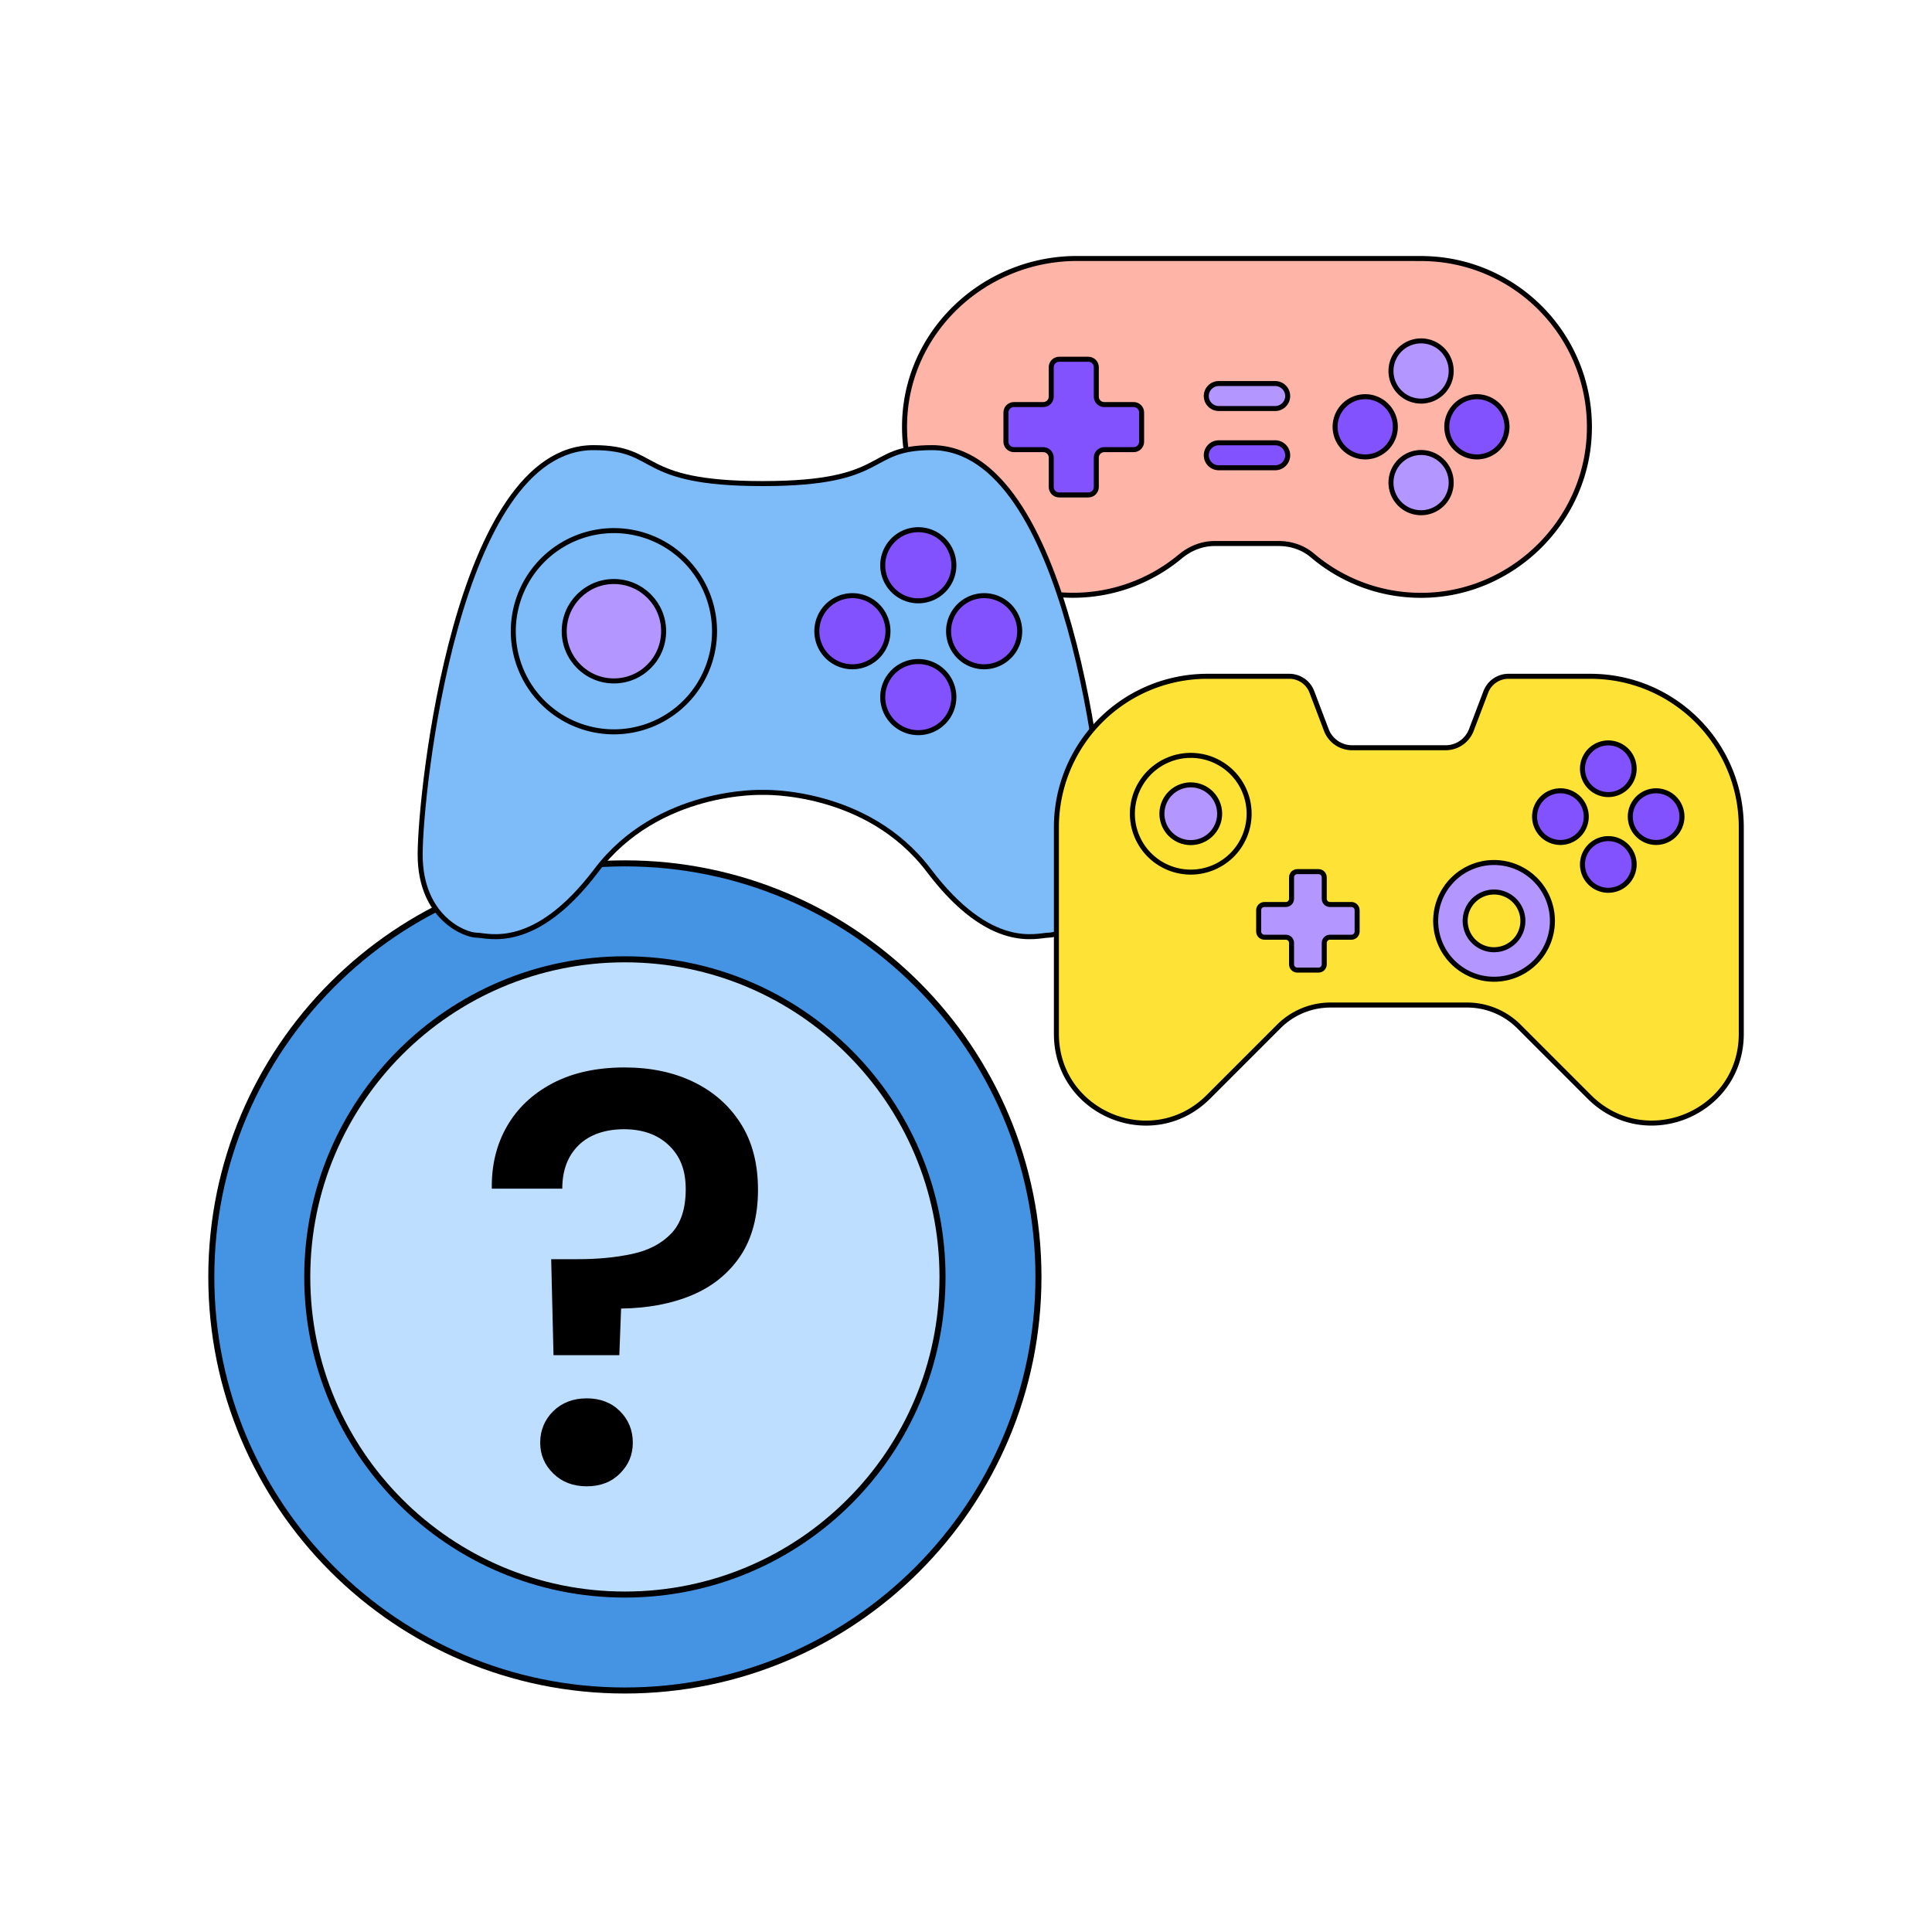 <svg xmlns="http://www.w3.org/2000/svg" width="320" height="320" fill="none" xmlns:v="https://vecta.io/nano"><style><![CDATA[.B{stroke:#000}.C{stroke-miterlimit:10}.D{stroke-width:.83}.E{fill:#8252ff}.F{fill:#b396ff}.G{fill:#d9d9d9}]]></style><mask id="A" maskUnits="userSpaceOnUse" x="0" y="0" width="320" height="320" mask-type="alpha"><path d="M0 0h320v320H0z" class="G"/></mask><g mask="url(#A)"><path d="M103.5 280c37.832 0 68.5-30.668 68.5-68.5S141.332 143 103.5 143 35 173.669 35 211.5 65.669 280 103.5 280z" fill="#4594e4" class="B C"/><path d="M103.5 264.109c29.055 0 52.609-23.554 52.609-52.609s-23.554-52.609-52.609-52.609-52.609 23.554-52.609 52.609 23.554 52.609 52.609 52.609z" fill="#bedeff" class="B C"/><path d="M91.678 224.475l-.384-15.916h4.445c3.275 0 6.266-.284 8.965-.869 2.699-.576 4.862-1.704 6.466-3.375s2.407-4.111 2.407-7.336-.936-5.514-2.799-7.285-4.336-2.657-7.427-2.657-5.723.886-7.52 2.657c-1.805 1.771-2.699 4.169-2.699 7.185H81.46c-.067-3.86.769-7.302 2.506-10.326 1.746-3.025 4.261-5.406 7.578-7.143s7.285-2.607 11.914-2.607c4.303 0 8.121.802 11.429 2.406 3.317 1.612 5.915 3.91 7.812 6.901s2.849 6.642 2.849 10.953-.978 8.104-2.941 11.003c-1.963 2.891-4.628 5.046-8.012 6.458-3.375 1.421-7.285 2.156-11.722 2.214l-.292 7.72H91.678v.017zm5.506 21.705c-2.256 0-4.102-.71-5.547-2.122s-2.164-3.116-2.164-5.113.719-3.793 2.164-5.213c1.454-1.412 3.3-2.122 5.547-2.122s4.085.71 5.497 2.122 2.131 3.149 2.131 5.213-.719 3.701-2.131 5.113c-1.412 1.42-3.242 2.122-5.497 2.122z" fill="#000"/><mask id="B" maskUnits="userSpaceOnUse" x="140" y="5" width="133" height="133" mask-type="alpha"><path d="M140.367 5h132.342v132.342H140.367z" class="G"/></mask><g mask="url(#B)" class="B C D"><path d="M235.372 42.813h-56.988c-15.129 0-28.003 11.761-28.546 26.871-.561 15.877 12.135 28.911 27.872 28.911a27.73 27.73 0 0 0 17.796-6.437c1.6-1.328 3.574-2.133 5.66-2.133h10.638c2.021 0 4.014.655 5.558 1.965 5.099 4.323 11.76 6.858 19.03 6.596 14.268-.515 26.076-12.107 26.824-26.356.852-16.093-11.948-29.406-27.853-29.406l.009-.009z" fill="#ffb4a8"/><use href="#F" class="F"/><use href="#F" y="18.487" class="F"/><path d="M244.62 75.679a4.99 4.99 0 0 0 4.987-4.987 4.99 4.99 0 0 0-4.987-4.987 4.99 4.99 0 0 0-4.987 4.987 4.99 4.99 0 0 0 4.987 4.987z" class="E"/><use href="#F" x="-9.253" y="9.243" class="E"/><path d="M187.777 67.008h-4.884c-.72 0-1.31-.589-1.31-1.31v-4.884c0-.72-.589-1.31-1.309-1.31h-4.847c-.72 0-1.31.589-1.31 1.31v4.884c0 .721-.589 1.31-1.31 1.31h-4.884c-.72 0-1.309.589-1.309 1.31v4.847c0 .72.589 1.31 1.309 1.31h4.884c.721 0 1.31.59 1.31 1.31v4.884c0 .72.59 1.31 1.31 1.31h4.847c.72 0 1.309-.589 1.309-1.31v-4.884c0-.72.59-1.31 1.31-1.31h4.884c.721 0 1.31-.589 1.31-1.31v-4.847c0-.721-.589-1.31-1.31-1.31z" class="E"/><use href="#G" class="F"/><use href="#G" y="9.813" class="E"/></g><mask id="C" maskUnits="userSpaceOnUse" x="60" y="48" width="133" height="133" mask-type="alpha"><path d="M60.138 48.148H192.48V180.49H60.138z" class="G"/></mask><g mask="url(#C)" class="B C D"><path d="M154.321 74.145c-11.21 0-6.77 5.952-28.012 5.952s-16.802-5.952-28.011-5.952c-22.643 0-28.706 56.929-28.706 67.407s7.465 13.342 9.337 13.342 9.573 2.852 19.84-10.713c10.267-13.578 27.54-12.934 27.54-12.934s17.274-.644 27.541 12.934 17.968 10.713 19.84 10.713 9.337-2.852 9.337-13.342-6.063-67.407-28.706-67.407z" fill="#7ebbf9"/><path d="M101.684 121.217a16.67 16.67 0 0 0 16.665-16.666 16.67 16.67 0 0 0-16.665-16.666 16.67 16.67 0 0 0-16.666 16.666 16.67 16.67 0 0 0 16.666 16.666z" fill="#7ebbf9"/><path d="M101.685 112.784c4.547 0 8.233-3.687 8.233-8.234s-3.686-8.234-8.233-8.234-8.234 3.687-8.234 8.234 3.686 8.234 8.234 8.234z" class="F"/><use href="#H" class="E"/><use href="#H" y="21.836" class="E"/><use href="#I" class="E"/><use href="#I" x="-21.821" class="E"/></g><mask id="D" maskUnits="userSpaceOnUse" x="165" y="83" width="133" height="133" mask-type="alpha"><path d="M165.521 83.658h132.342V216H165.521z" class="G"/></mask><g mask="url(#D)" class="B D"><path d="M263.411 112.017h-13.568a4.01 4.01 0 0 0-3.74 2.574l-2.405 6.325c-.668 1.765-2.364 2.933-4.249 2.933h-15.513a4.55 4.55 0 0 1-4.25-2.933l-2.404-6.325c-.588-1.556-2.075-2.574-3.741-2.574h-13.567a24.99 24.99 0 0 0-25 24.99v34.237c0 13.138 15.882 19.722 25.18 10.425l11.651-11.652a12.12 12.12 0 0 1 8.57-3.551h22.635c3.212 0 6.295 1.276 8.569 3.551l11.652 11.652c9.288 9.287 25.179 2.713 25.179-10.425v-34.237c0-13.797-11.183-24.99-24.989-24.99h-.01z" fill="#ffe236" class="C"/><path d="M197.23 139.559a4.78 4.78 0 0 0 4.779-4.778 4.78 4.78 0 0 0-4.779-4.779 4.78 4.78 0 0 0-4.778 4.779 4.78 4.78 0 0 0 4.778 4.778z" class="C F"/><path d="M197.226 144.448a9.67 9.67 0 0 0 9.667-9.667 9.67 9.67 0 0 0-9.667-9.666 9.67 9.67 0 0 0-9.667 9.666 9.67 9.67 0 0 0 9.667 9.667z" stroke-linejoin="round"/><path d="M247.461 162.194a9.67 9.67 0 0 0 9.667-9.667 9.67 9.67 0 0 0-9.667-9.667 9.67 9.67 0 0 0-9.667 9.667 9.67 9.67 0 0 0 9.667 9.667z" class="C F"/><path d="M247.459 157.305a4.78 4.78 0 0 0 4.778-4.779 4.78 4.78 0 0 0-4.778-4.778 4.78 4.78 0 0 0-4.779 4.778 4.78 4.78 0 0 0 4.779 4.779z" fill="#ffe236" class="C"/><use href="#J" class="C E"/><path d="M266.388 147.461a4.28 4.28 0 0 0 4.28-4.279 4.28 4.28 0 1 0-8.56 0 4.28 4.28 0 0 0 4.28 4.279z" class="C E"/><use href="#J" x="7.919" y="7.93" class="C E"/><path d="M258.455 139.539a4.28 4.28 0 0 0 4.28-4.279 4.28 4.28 0 0 0-4.28-4.28 4.28 4.28 0 0 0-4.279 4.28 4.28 4.28 0 0 0 4.279 4.279z" class="C E"/><path d="M223.837 149.815h-3.552c-.528 0-.947-.429-.947-.948v-3.551c0-.529-.429-.948-.948-.948h-3.522c-.528 0-.947.429-.947.948v3.551c0 .529-.429.948-.948.948h-3.551c-.529 0-.948.429-.948.948v3.521c0 .529.429.948.948.948h3.551c.529 0 .948.429.948.948v3.551c0 .529.429.948.947.948h3.522c.529 0 .948-.429.948-.948v-3.551c0-.529.429-.948.947-.948h3.552c.528 0 .947-.429.947-.948v-3.521c0-.529-.428-.948-.947-.948z" class="C F"/></g></g><defs ><path id="F" d="M235.376 66.436c2.754 0 4.986-2.233 4.986-4.987s-2.232-4.987-4.986-4.987a4.99 4.99 0 0 0-4.987 4.987 4.99 4.99 0 0 0 4.987 4.987z"/><path id="G" d="M211.214 63.528h-9.347a2.07 2.07 0 0 0-2.068 2.068 2.07 2.07 0 0 0 2.068 2.068h9.347a2.07 2.07 0 0 0 2.068-2.068 2.07 2.07 0 0 0-2.068-2.068z"/><path id="H" d="M152.1 99.515a5.89 5.89 0 1 0 0-11.78 5.89 5.89 0 1 0 0 11.78z"/><path id="I" d="M163.006 110.44a5.89 5.89 0 0 0 0-11.78 5.89 5.89 0 0 0 0 11.78z"/><path id="J" d="M266.388 131.609a4.28 4.28 0 0 0 4.279-4.279 4.28 4.28 0 0 0-4.279-4.28 4.28 4.28 0 0 0-4.28 4.28 4.28 4.28 0 0 0 4.28 4.279z"/></defs></svg>